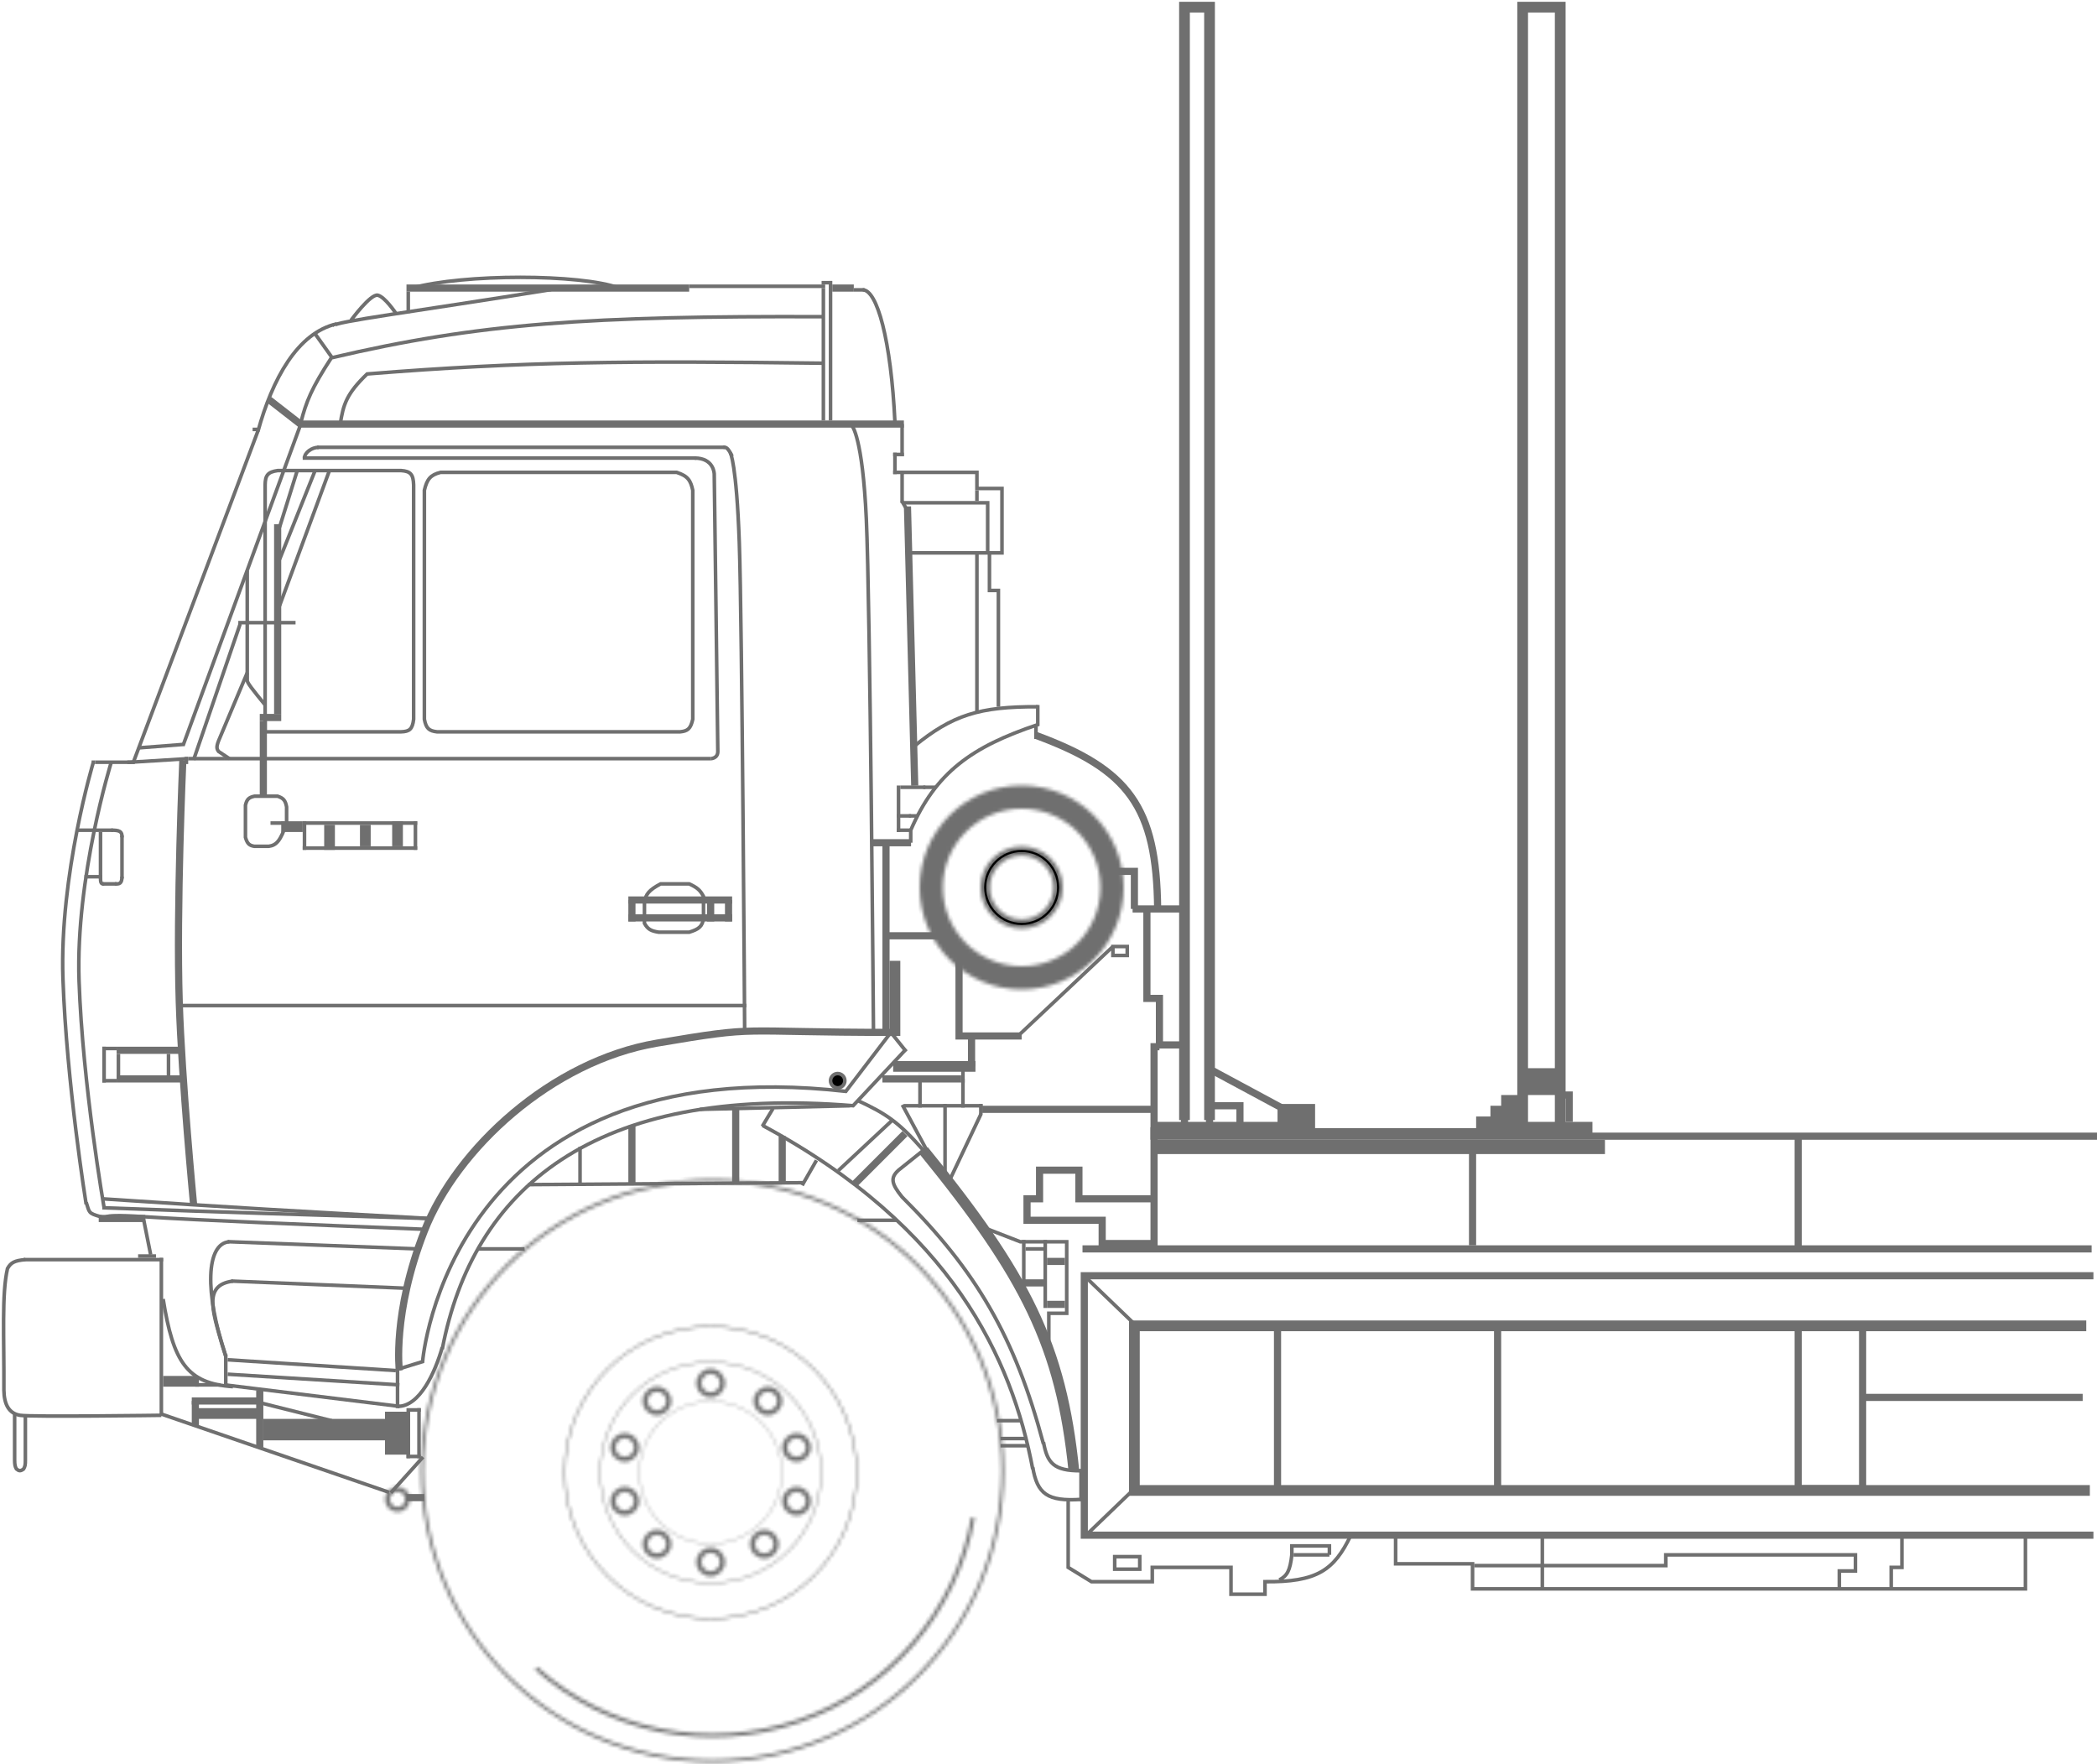 <?xml version="1.0" encoding="UTF-8"?> <svg xmlns="http://www.w3.org/2000/svg" width="586" height="493" viewBox="0 0 586 493" fill="none"><path d="M230.09 101.5C175.581 100.815 146.395 100.972 102.59 104.5C96.921 109.943 95.9 113.014 95.09 118.5" stroke="#6F6F6F"></path><path d="M230.09 88.5C165.002 88.25 133.781 90.304 92.59 100C87.011 108.577 85.58 112.224 84.09 118" stroke="#6F6F6F"></path><path d="M80.09 225.5V230C78.414 234.873 77.309 236.207 75.09 236.5H71.09C69.718 236.273 69.114 235.832 68.59 234V225C68.965 223.492 69.404 222.849 71.09 222.5H77.59C79.108 223.022 79.75 223.565 80.09 225.5Z" stroke="#6F6F6F"></path><path d="M63.09 379C57.09 361 57.59 347.5 64.09 347" stroke="#6F6F6F"></path><path d="M63.09 379C59.441 366.829 56.413 359.125 65.09 358" stroke="#6F6F6F"></path><path d="M65.09 387.5C52.216 386.632 48.384 380.544 45.59 363" stroke="#6F6F6F"></path><path d="M258.09 321.5C286.59 356.5 296.552 376.035 300.09 411" stroke="#6F6F6F" stroke-width="3"></path><path d="M239.59 307.5C247.516 311.15 251.09 313.5 258.09 321.5" stroke="#6F6F6F"></path><path d="M302.09 411C294.308 411.046 292.658 408.736 291.59 403" stroke="#6F6F6F"></path><path d="M291.59 403.5C283.59 373.5 272.781 355.112 252.09 334.5C249.082 330.791 248.756 329.117 251.09 327L258.59 321" stroke="#6F6F6F"></path><path d="M288.59 410.5C282.769 379.756 266.09 343 213.09 314.5" stroke="#6F6F6F"></path><path d="M238.59 309C165.59 303 132.09 332.5 123.59 377" stroke="#6F6F6F"></path><path d="M111.09 393C117.275 393.128 121.59 383.5 123.59 376.5" stroke="#6F6F6F"></path><path d="M111.59 382.5L118.09 380.5C118.09 380.5 125.159 292.404 236.59 305" stroke="#6F6F6F"></path><path d="M7.09 352C4.012 352.253 3.007 352.858 2.09 354.5C0.447 361.661 1.172 373.714 1.09 388.5C1.15 392.589 2.59 395 5.59 395.5C8.59 396 45.09 395.5 45.09 395.5" stroke="#6F6F6F"></path><path d="M118.09 343.5C87.404 342.273 55.09 341 40.09 340C25.09 339 31.59 341 28.09 340C24.59 339 25.04 338.858 24.09 336" stroke="#6F6F6F"></path><path d="M184.59 247H192.59C194.844 248.007 195.689 248.79 196.59 250.5V256.5C196.331 258.928 195.252 259.668 192.59 260.5H184.09C181.967 260.166 181.016 259.704 180.09 258V252C180.499 249.845 181.35 248.73 184.59 247Z" stroke="#6F6F6F"></path><path d="M69.09 188L61.09 207C60.418 208.736 60.55 209.281 61.09 210C62.801 211.126 63.337 211.486 64.09 212" stroke="#6F6F6F"></path><path d="M123.09 132H189.09C192.306 133.039 192.991 134.322 193.59 137V201C192.992 203.687 192.135 204.297 190.09 204.5H122.09C119.906 204.243 119.07 203.571 118.59 201V137C119.332 133.881 120.274 132.737 123.09 132Z" stroke="#6F6F6F"></path><path d="M204.59 127.5C203.548 125.39 203 124.831 202.09 125" stroke="#6F6F6F"></path><path d="M208.09 287.5C208.09 287.5 207.37 173.5 206.59 151.5C205.811 129.5 204.09 126.5 204.09 126.5" stroke="#6F6F6F"></path><path d="M173.09 80.5C162.09 76.5 129.59 76.5 115.09 80.5" stroke="#6F6F6F"></path><path d="M72.09 120C71.29 120 70.757 120 70.59 120" stroke="#6F6F6F"></path><path d="M94.09 90.5C83.09 93 76.09 106 72.09 120.5" stroke="#6F6F6F"></path><line y1="-0.5" x2="2" y2="-0.5" transform="matrix(-1 0 0 1 37.59 213.5)" stroke="#6F6F6F"></line><line y1="-0.5" x2="1" y2="-0.5" transform="matrix(-1 0 0 1 26.59 213.5)" stroke="#6F6F6F"></line><path d="M51.091 212.512C51.091 212.512 49.256 253.655 50.09 280C50.791 302.113 54.091 336.512 54.091 336.512" stroke="#6F6F6F" stroke-width="2"></path><line y1="-0.5" x2="16.031" y2="-0.5" transform="matrix(-0.998 0.062 0.062 0.998 52.59 212.5)" stroke="#6F6F6F"></line><line y1="-0.5" x2="2" y2="-0.5" transform="matrix(0 1 1 0 52.59 211.5)" stroke="#6F6F6F"></line><path d="M31.09 213C31.09 213 21.09 245.125 22.09 274.125C23.09 303.125 29.09 337.5 29.09 337.5" stroke="#6F6F6F"></path><path d="M26.09 213C26.09 213 16.59 244.5 17.59 273.5C18.59 302.5 24.074 336.491 24.074 336.491" stroke="#6F6F6F"></path><line y1="-0.5" x2="12" y2="-0.5" transform="matrix(0 1 1 0 34.59 233.5)" stroke="#6F6F6F"></line><line y1="-0.5" x2="13" y2="-0.5" transform="matrix(0 1 1 0 28.59 232.5)" stroke="#6F6F6F"></line><line y1="-0.5" x2="10" y2="-0.5" transform="matrix(-1 0 0 1 31.59 232.5)" stroke="#6F6F6F"></line><line y1="-0.5" x2="99.368" y2="-0.5" transform="matrix(-0.352 0.936 0.936 0.352 72.59 120.5)" stroke="#6F6F6F"></line><path d="M34.09 234C34.189 232.313 33.354 231.972 31.09 232" stroke="#6F6F6F"></path><line y1="-0.5" x2="10" y2="-0.5" transform="matrix(-1 0 0 1 36.59 213.5)" stroke="#6F6F6F"></line><line y1="-0.5" x2="4" y2="-0.5" transform="matrix(-1 0 0 1 32.59 247.5)" stroke="#6F6F6F"></line><path d="M28.09 245C28.047 246.646 28.245 247.126 29.09 247" stroke="#6F6F6F"></path><path d="M34.09 245C34.052 246.833 33.487 247.091 32.09 247" stroke="#6F6F6F"></path><line y1="-0.5" x2="5" y2="-0.5" transform="matrix(-1 0 0 1 28.59 245.5)" stroke="#6F6F6F"></line><line y1="-1" x2="18" y2="-1" transform="matrix(-1 0 0 1 50.59 294.5)" stroke="#6F6F6F" stroke-width="2"></line><line y1="-1" x2="18" y2="-1" transform="matrix(-1 0 0 1 50.59 302.5)" stroke="#6F6F6F" stroke-width="2"></line><line y1="-0.5" x2="4" y2="-0.5" transform="matrix(-1 0 0 1 32.59 293.5)" stroke="#6F6F6F"></line><line y1="-0.5" x2="4" y2="-0.5" transform="matrix(-1 0 0 1 32.59 302.5)" stroke="#6F6F6F"></line><line y1="-0.5" x2="10" y2="-0.5" transform="matrix(0 1 1 0 29.59 292.5)" stroke="#6F6F6F"></line><line y1="-0.5" x2="7" y2="-0.5" transform="matrix(0 1 1 0 33.59 294.5)" stroke="#6F6F6F"></line><line y1="-0.5" x2="7" y2="-0.5" transform="matrix(0 1 1 0 47.59 294.5)" stroke="#6F6F6F"></line><line y1="-1" x2="169" y2="-1" transform="matrix(-1 0 0 1 252.59 119.5)" stroke="#6F6F6F" stroke-width="2"></line><line y1="-1" x2="11.402" y2="-1" transform="matrix(-0.789 -0.614 -0.614 0.789 83.59 119.5)" stroke="#6F6F6F" stroke-width="2"></line><line y1="-0.5" x2="158" y2="-0.5" transform="matrix(-1 0 0 1 208.59 281.5)" stroke="#6F6F6F"></line><path d="M154.017 80.922C117.027 86.903 92.279 90.052 93.518 91.005" stroke="#6F6F6F"></path><path d="M110.59 87.5C110.59 87.5 107.59 83 105.59 82.5C103.59 82 98.09 89.5 98.09 89.5" stroke="#6F6F6F"></path><line y1="-1" x2="79" y2="-1" transform="matrix(-1 0 0 1 192.59 81.5)" stroke="#6F6F6F" stroke-width="2"></line><line y1="-0.5" x2="6" y2="-0.5" transform="matrix(0 1 1 0 114.59 81.5)" stroke="#6F6F6F"></line><line y1="-0.5" x2="38" y2="-0.5" transform="matrix(-1 0 0 1 230.59 80.5)" stroke="#6F6F6F"></line><line y1="-0.5" x2="37" y2="-0.5" transform="matrix(0 1 1 0 230.59 80.5)" stroke="#6F6F6F"></line><line y1="-0.5" x2="39" y2="-0.5" transform="matrix(0 1 1 0 232.59 78.5)" stroke="#6F6F6F"></line><line y1="-0.5" x2="2" y2="-0.5" transform="matrix(-1 0 0 1 231.59 79.5)" stroke="#6F6F6F"></line><line y1="-1" x2="6" y2="-1" transform="matrix(-1 0 0 1 238.59 81.5)" stroke="#6F6F6F" stroke-width="2"></line><line y1="-0.5" x2="3" y2="-0.5" transform="matrix(-1 0 0 1 241.59 81.5)" stroke="#6F6F6F"></line><path d="M241.09 81C245.09 81 248.968 94.843 250.09 118" stroke="#6F6F6F"></path><line y1="-0.5" x2="9" y2="-0.5" transform="matrix(0 1 1 0 252.59 118.5)" stroke="#6F6F6F"></line><line y1="-0.5" x2="9" y2="-0.5" transform="matrix(0 -1 -1 0 251.59 140.5)" stroke="#6F6F6F"></line><line y1="-0.5" x2="3" y2="-0.5" transform="matrix(-1 0 0 1 252.59 127.5)" stroke="#6F6F6F"></line><line y1="-0.5" x2="3" y2="-0.5" transform="matrix(-1 0 0 1 252.59 132.5)" stroke="#6F6F6F"></line><line y1="-0.5" x2="6" y2="-0.5" transform="matrix(0 1 1 0 250.59 126.5)" stroke="#6F6F6F"></line><path d="M238.09 119C238.09 119 241.029 122 242.09 145C243.152 168 244.09 288 244.09 288" stroke="#6F6F6F"></path><line y1="-0.5" x2="114" y2="-0.5" transform="matrix(-1 0 0 1 202.59 125.5)" stroke="#6F6F6F"></line><line y1="-0.5" x2="95.859" y2="-0.5" transform="matrix(-0.344 0.939 0.939 0.344 84.59 118.5)" stroke="#6F6F6F"></line><line y1="-0.5" x2="13.038" y2="-0.5" transform="matrix(-0.997 0.077 0.077 0.997 51.59 208.5)" stroke="#6F6F6F"></line><line y1="-0.5" x2="136" y2="-0.5" transform="matrix(-1 0 0 1 198.59 212.5)" stroke="#6F6F6F"></line><line y1="-0.5" x2="110" y2="-0.5" transform="matrix(-1 0 0 1 194.59 128.5)" stroke="#6F6F6F"></line><path d="M194.09 128C199.59 128 199.59 132.5 199.59 132.5C199.59 132.5 200.59 208 200.59 210C200.59 212 198.59 212 198.59 212" stroke="#6F6F6F"></path><path d="M115.59 201V135.5C115.49 132.622 114.784 131.683 112.09 131.5H77.59C74.837 131.899 74.123 132.819 74.09 135.5V204.5H112.09C114.431 204.437 115.261 203.756 115.59 201Z" stroke="#6F6F6F"></path><path d="M89.09 125C87.09 125 85.09 126.5 85.09 128" stroke="#6F6F6F"></path><line y1="-1" x2="53" y2="-1" transform="matrix(0 1 1 0 78.59 146.5)" stroke="#6F6F6F" stroke-width="2"></line><line y1="-0.5" x2="16.763" y2="-0.5" transform="matrix(-0.298 0.954 0.954 0.298 83.59 131.5)" stroke="#6F6F6F"></line><line y1="-0.5" x2="26.926" y2="-0.5" transform="matrix(-0.371 0.928 0.928 0.371 88.59 131.5)" stroke="#6F6F6F"></line><line y1="-0.5" x2="40.497" y2="-0.5" transform="matrix(-0.346 0.938 0.938 0.346 92.59 131.5)" stroke="#6F6F6F"></line><line y1="-1" x2="6" y2="-1" transform="matrix(-1 0 0 1 78.59 201.5)" stroke="#6F6F6F" stroke-width="2"></line><line y1="-1" x2="21" y2="-1" transform="matrix(0 1 1 0 74.59 201.5)" stroke="#6F6F6F" stroke-width="2"></line><line y1="-0.5" x2="31" y2="-0.5" transform="matrix(0 1 1 0 69.59 159.5)" stroke="#6F6F6F"></line><path d="M69.09 190C68.826 190.561 70.778 192.934 74.09 197" stroke="#6F6F6F"></path><line y1="-0.5" x2="10" y2="-0.5" transform="matrix(-1 0 0 1 62.59 212.5)" stroke="#6F6F6F"></line><line y1="-0.5" x2="16" y2="-0.5" transform="matrix(-1 0 0 1 82.59 174.5)" stroke="#6F6F6F"></line><line y1="-0.5" x2="40.162" y2="-0.5" transform="matrix(-0.324 0.946 0.946 0.324 67.59 174.5)" stroke="#6F6F6F"></line><line y1="-1" x2="29" y2="-1" transform="matrix(-1 0 0 1 204.59 252.5)" stroke="#6F6F6F" stroke-width="2"></line><line y1="-1" x2="29" y2="-1" transform="matrix(-1 0 0 1 204.59 257.5)" stroke="#6F6F6F" stroke-width="2"></line><line y1="-1" x2="6" y2="-1" transform="matrix(0 1 1 0 204.59 251.5)" stroke="#6F6F6F" stroke-width="2"></line><line y1="-1" x2="6" y2="-1" transform="matrix(0 1 1 0 199.59 251.5)" stroke="#6F6F6F" stroke-width="2"></line><line y1="-1" x2="6" y2="-1" transform="matrix(0 1 1 0 177.59 251.5)" stroke="#6F6F6F" stroke-width="2"></line><path d="M120.09 340.5C84.594 338.544 64.681 337.438 28.59 335" stroke="#6F6F6F"></path><path d="M119.59 340.5C84.288 339.433 64.484 338.83 28.59 337.5" stroke="#6F6F6F"></path><line y1="-1" x2="13" y2="-1" transform="matrix(-1 0 0 1 40.59 341.5)" stroke="#6F6F6F" stroke-width="2"></line><line y1="-0.5" x2="10.198" y2="-0.5" transform="matrix(0.196 0.981 0.981 -0.196 40.59 340.5)" stroke="#6F6F6F"></line><line y1="-0.5" x2="5" y2="-0.5" transform="matrix(-1 0 0 1 43.59 351.5)" stroke="#6F6F6F"></line><line y1="-0.5" x2="39" y2="-0.5" transform="matrix(-1 0 0 1 45.59 352.5)" stroke="#6F6F6F"></line><line y1="-0.5" x2="44" y2="-0.5" transform="matrix(0 1 1 0 45.59 351.5)" stroke="#6F6F6F"></line><path d="M7.09 395.5V408C7.112 409.369 6.973 409.862 6.59 410.5C5.71 411.176 5.289 411.064 4.59 410.5C4.2 409.84 4.102 409.273 4.09 408V395" stroke="#6F6F6F"></path><path d="M249.59 288.5C204.59 288.5 213.09 286.5 183.59 291.5C154.09 296.5 127.59 321 118.59 344C109.59 367 111.59 383 111.59 383" stroke="#6F6F6F" stroke-width="2"></path><line y1="-0.5" x2="21.401" y2="-0.5" transform="matrix(-0.607 0.794 0.794 0.607 249.59 288.5)" stroke="#6F6F6F"></line><line y1="-0.5" x2="6.403" y2="-0.5" transform="matrix(0.625 0.781 0.781 -0.625 249.59 288.5)" stroke="#6F6F6F"></line><line y1="-0.5" x2="21.932" y2="-0.5" transform="matrix(-0.684 0.73 0.73 0.684 253.59 293.5)" stroke="#6F6F6F"></line><line y1="-0.5" x2="11" y2="-0.5" transform="matrix(0 1 1 0 111.59 382.5)" stroke="#6F6F6F"></line><line y1="-0.5" x2="42.012" y2="-0.5" transform="matrix(-1 0.024 0.024 1 237.59 309.5)" stroke="#6F6F6F"></line><mask id="path-107-inside-1_192_65" fill="white"><path d="M117.59 411C117.59 456.011 154.079 492.5 199.09 492.5C244.102 492.5 280.59 456.011 280.59 411C280.59 365.989 244.102 329.5 199.09 329.5C154.079 329.5 117.59 365.989 117.59 411ZM279.803 411C279.803 455.576 243.667 491.713 199.09 491.713C154.514 491.713 118.378 455.576 118.378 411C118.378 366.424 154.514 330.287 199.09 330.287C243.667 330.287 279.803 366.424 279.803 411Z"></path></mask><path d="M117.59 411C117.59 456.011 154.079 492.5 199.09 492.5C244.102 492.5 280.59 456.011 280.59 411C280.59 365.989 244.102 329.5 199.09 329.5C154.079 329.5 117.59 365.989 117.59 411ZM279.803 411C279.803 455.576 243.667 491.713 199.09 491.713C154.514 491.713 118.378 455.576 118.378 411C118.378 366.424 154.514 330.287 199.09 330.287C243.667 330.287 279.803 366.424 279.803 411Z" fill="black" stroke="#6F6F6F" stroke-width="2" mask="url(#path-107-inside-1_192_65)"></path><mask id="path-108-inside-2_192_65" fill="white"><path d="M157.59 411.5C157.59 434.144 175.947 452.5 198.59 452.5C221.234 452.5 239.59 434.144 239.59 411.5C239.59 388.856 221.234 370.5 198.59 370.5C175.947 370.5 157.59 388.856 157.59 411.5ZM239.226 411.5C239.226 433.943 221.033 452.136 198.59 452.136C176.148 452.136 157.955 433.943 157.955 411.5C157.955 389.057 176.148 370.864 198.59 370.864C221.033 370.864 239.226 389.057 239.226 411.5Z"></path></mask><path d="M157.59 411.5C157.59 434.144 175.947 452.5 198.59 452.5C221.234 452.5 239.59 434.144 239.59 411.5C239.59 388.856 221.234 370.5 198.59 370.5C175.947 370.5 157.59 388.856 157.59 411.5ZM239.226 411.5C239.226 433.943 221.033 452.136 198.59 452.136C176.148 452.136 157.955 433.943 157.955 411.5C157.955 389.057 176.148 370.864 198.59 370.864C221.033 370.864 239.226 389.057 239.226 411.5Z" fill="black" stroke="#6F6F6F" stroke-width="2" mask="url(#path-108-inside-2_192_65)"></path><mask id="path-109-inside-3_192_65" fill="white"><path d="M167.59 411.5C167.59 428.621 181.47 442.5 198.59 442.5C215.711 442.5 229.59 428.621 229.59 411.5C229.59 394.379 215.711 380.5 198.59 380.5C181.47 380.5 167.59 394.379 167.59 411.5ZM229.315 411.5C229.315 428.469 215.559 442.225 198.59 442.225C181.622 442.225 167.866 428.469 167.866 411.5C167.866 394.531 181.622 380.775 198.59 380.775C215.559 380.775 229.315 394.531 229.315 411.5Z"></path></mask><path d="M167.59 411.5C167.59 428.621 181.47 442.5 198.59 442.5C215.711 442.5 229.59 428.621 229.59 411.5C229.59 394.379 215.711 380.5 198.59 380.5C181.47 380.5 167.59 394.379 167.59 411.5ZM229.315 411.5C229.315 428.469 215.559 442.225 198.59 442.225C181.622 442.225 167.866 428.469 167.866 411.5C167.866 394.531 181.622 380.775 198.59 380.775C215.559 380.775 229.315 394.531 229.315 411.5Z" fill="black" stroke="#6F6F6F" stroke-width="2" mask="url(#path-109-inside-3_192_65)"></path><mask id="path-110-inside-4_192_65" fill="white"><path d="M178.59 411.5C178.59 422.546 187.545 431.5 198.59 431.5C209.636 431.5 218.59 422.546 218.59 411.5C218.59 400.454 209.636 391.5 198.59 391.5C187.545 391.5 178.59 400.454 178.59 411.5ZM218.413 411.5C218.413 422.448 209.538 431.322 198.59 431.322C187.643 431.322 178.768 422.448 178.768 411.5C178.768 400.552 187.643 391.678 198.59 391.678C209.538 391.678 218.413 400.552 218.413 411.5Z"></path></mask><path d="M178.59 411.5C178.59 422.546 187.545 431.5 198.59 431.5C209.636 431.5 218.59 422.546 218.59 411.5C218.59 400.454 209.636 391.5 198.59 391.5C187.545 391.5 178.59 400.454 178.59 411.5ZM218.413 411.5C218.413 422.448 209.538 431.322 198.59 431.322C187.643 431.322 178.768 422.448 178.768 411.5C178.768 400.552 187.643 391.678 198.59 391.678C209.538 391.678 218.413 400.552 218.413 411.5Z" fill="black" stroke="#6F6F6F" stroke-width="2" mask="url(#path-110-inside-4_192_65)"></path><mask id="path-111-inside-5_192_65" fill="white"><path d="M272.417 424.168C270.075 437.21 264.297 449.391 255.679 459.456C247.061 469.52 235.915 477.104 223.389 481.426C210.863 485.748 197.411 486.651 184.42 484.041C171.43 481.432 159.37 475.406 149.484 466.583L150.162 465.823C159.912 474.526 171.808 480.47 184.621 483.043C197.434 485.617 210.702 484.726 223.057 480.464C235.411 476.201 246.406 468.721 254.906 458.793C263.406 448.866 269.105 436.851 271.415 423.988L272.417 424.168Z"></path></mask><path d="M272.417 424.168C270.075 437.21 264.297 449.391 255.679 459.456C247.061 469.52 235.915 477.104 223.389 481.426C210.863 485.748 197.411 486.651 184.42 484.041C171.43 481.432 159.37 475.406 149.484 466.583L150.162 465.823C159.912 474.526 171.808 480.47 184.621 483.043C197.434 485.617 210.702 484.726 223.057 480.464C235.411 476.201 246.406 468.721 254.906 458.793C263.406 448.866 269.105 436.851 271.415 423.988L272.417 424.168Z" fill="black" stroke="#6F6F6F" stroke-width="2" mask="url(#path-111-inside-5_192_65)"></path><mask id="path-112-inside-6_192_65" fill="white"><path d="M218.59 404.5C218.59 406.709 220.381 408.5 222.59 408.5C224.799 408.5 226.59 406.709 226.59 404.5C226.59 402.291 224.799 400.5 222.59 400.5C220.381 400.5 218.59 402.291 218.59 404.5ZM225.188 404.5C225.188 405.934 224.025 407.097 222.59 407.097C221.156 407.097 219.993 405.934 219.993 404.5C219.993 403.066 221.156 401.903 222.59 401.903C224.025 401.903 225.188 403.066 225.188 404.5Z"></path></mask><path d="M218.59 404.5C218.59 406.709 220.381 408.5 222.59 408.5C224.799 408.5 226.59 406.709 226.59 404.5C226.59 402.291 224.799 400.5 222.59 400.5C220.381 400.5 218.59 402.291 218.59 404.5ZM225.188 404.5C225.188 405.934 224.025 407.097 222.59 407.097C221.156 407.097 219.993 405.934 219.993 404.5C219.993 403.066 221.156 401.903 222.59 401.903C224.025 401.903 225.188 403.066 225.188 404.5Z" fill="black" stroke="#6F6F6F" stroke-width="2" mask="url(#path-112-inside-6_192_65)"></path><mask id="path-113-inside-7_192_65" fill="white"><path d="M179.59 391.5C179.59 393.709 181.381 395.5 183.59 395.5C185.799 395.5 187.59 393.709 187.59 391.5C187.59 389.291 185.799 387.5 183.59 387.5C181.381 387.5 179.59 389.291 179.59 391.5ZM186.188 391.5C186.188 392.934 185.025 394.097 183.59 394.097C182.156 394.097 180.993 392.934 180.993 391.5C180.993 390.066 182.156 388.903 183.59 388.903C185.025 388.903 186.188 390.066 186.188 391.5Z"></path></mask><path d="M179.59 391.5C179.59 393.709 181.381 395.5 183.59 395.5C185.799 395.5 187.59 393.709 187.59 391.5C187.59 389.291 185.799 387.5 183.59 387.5C181.381 387.5 179.59 389.291 179.59 391.5ZM186.188 391.5C186.188 392.934 185.025 394.097 183.59 394.097C182.156 394.097 180.993 392.934 180.993 391.5C180.993 390.066 182.156 388.903 183.59 388.903C185.025 388.903 186.188 390.066 186.188 391.5Z" fill="black" stroke="#6F6F6F" stroke-width="2" mask="url(#path-113-inside-7_192_65)"></path><mask id="path-114-inside-8_192_65" fill="white"><path d="M170.59 404.5C170.59 406.709 172.381 408.5 174.59 408.5C176.799 408.5 178.59 406.709 178.59 404.5C178.59 402.291 176.799 400.5 174.59 400.5C172.381 400.5 170.59 402.291 170.59 404.5ZM177.188 404.5C177.188 405.934 176.025 407.097 174.59 407.097C173.156 407.097 171.993 405.934 171.993 404.5C171.993 403.066 173.156 401.903 174.59 401.903C176.025 401.903 177.188 403.066 177.188 404.5Z"></path></mask><path d="M170.59 404.5C170.59 406.709 172.381 408.5 174.59 408.5C176.799 408.5 178.59 406.709 178.59 404.5C178.59 402.291 176.799 400.5 174.59 400.5C172.381 400.5 170.59 402.291 170.59 404.5ZM177.188 404.5C177.188 405.934 176.025 407.097 174.59 407.097C173.156 407.097 171.993 405.934 171.993 404.5C171.993 403.066 173.156 401.903 174.59 401.903C176.025 401.903 177.188 403.066 177.188 404.5Z" fill="black" stroke="#6F6F6F" stroke-width="2" mask="url(#path-114-inside-8_192_65)"></path><mask id="path-115-inside-9_192_65" fill="white"><path d="M170.59 419.5C170.59 421.709 172.381 423.5 174.59 423.5C176.799 423.5 178.59 421.709 178.59 419.5C178.59 417.291 176.799 415.5 174.59 415.5C172.381 415.5 170.59 417.291 170.59 419.5ZM177.188 419.5C177.188 420.934 176.025 422.097 174.59 422.097C173.156 422.097 171.993 420.934 171.993 419.5C171.993 418.066 173.156 416.903 174.59 416.903C176.025 416.903 177.188 418.066 177.188 419.5Z"></path></mask><path d="M170.59 419.5C170.59 421.709 172.381 423.5 174.59 423.5C176.799 423.5 178.59 421.709 178.59 419.5C178.59 417.291 176.799 415.5 174.59 415.5C172.381 415.5 170.59 417.291 170.59 419.5ZM177.188 419.5C177.188 420.934 176.025 422.097 174.59 422.097C173.156 422.097 171.993 420.934 171.993 419.5C171.993 418.066 173.156 416.903 174.59 416.903C176.025 416.903 177.188 418.066 177.188 419.5Z" fill="black" stroke="#6F6F6F" stroke-width="2" mask="url(#path-115-inside-9_192_65)"></path><mask id="path-116-inside-10_192_65" fill="white"><path d="M179.59 431.5C179.59 433.709 181.381 435.5 183.59 435.5C185.799 435.5 187.59 433.709 187.59 431.5C187.59 429.291 185.799 427.5 183.59 427.5C181.381 427.5 179.59 429.291 179.59 431.5ZM186.188 431.5C186.188 432.934 185.025 434.097 183.59 434.097C182.156 434.097 180.993 432.934 180.993 431.5C180.993 430.066 182.156 428.903 183.59 428.903C185.025 428.903 186.188 430.066 186.188 431.5Z"></path></mask><path d="M179.59 431.5C179.59 433.709 181.381 435.5 183.59 435.5C185.799 435.5 187.59 433.709 187.59 431.5C187.59 429.291 185.799 427.5 183.59 427.5C181.381 427.5 179.59 429.291 179.59 431.5ZM186.188 431.5C186.188 432.934 185.025 434.097 183.59 434.097C182.156 434.097 180.993 432.934 180.993 431.5C180.993 430.066 182.156 428.903 183.59 428.903C185.025 428.903 186.188 430.066 186.188 431.5Z" fill="black" stroke="#6F6F6F" stroke-width="2" mask="url(#path-116-inside-10_192_65)"></path><mask id="path-117-inside-11_192_65" fill="white"><path d="M194.59 436.5C194.59 438.709 196.381 440.5 198.59 440.5C200.799 440.5 202.59 438.709 202.59 436.5C202.59 434.291 200.799 432.5 198.59 432.5C196.381 432.5 194.59 434.291 194.59 436.5ZM201.188 436.5C201.188 437.934 200.025 439.097 198.59 439.097C197.156 439.097 195.993 437.934 195.993 436.5C195.993 435.066 197.156 433.903 198.59 433.903C200.025 433.903 201.188 435.066 201.188 436.5Z"></path></mask><path d="M194.59 436.5C194.59 438.709 196.381 440.5 198.59 440.5C200.799 440.5 202.59 438.709 202.59 436.5C202.59 434.291 200.799 432.5 198.59 432.5C196.381 432.5 194.59 434.291 194.59 436.5ZM201.188 436.5C201.188 437.934 200.025 439.097 198.59 439.097C197.156 439.097 195.993 437.934 195.993 436.5C195.993 435.066 197.156 433.903 198.59 433.903C200.025 433.903 201.188 435.066 201.188 436.5Z" fill="black" stroke="#6F6F6F" stroke-width="2" mask="url(#path-117-inside-11_192_65)"></path><mask id="path-118-inside-12_192_65" fill="white"><path d="M209.59 431.5C209.59 433.709 211.381 435.5 213.59 435.5C215.799 435.5 217.59 433.709 217.59 431.5C217.59 429.291 215.799 427.5 213.59 427.5C211.381 427.5 209.59 429.291 209.59 431.5ZM216.188 431.5C216.188 432.934 215.025 434.097 213.59 434.097C212.156 434.097 210.993 432.934 210.993 431.5C210.993 430.066 212.156 428.903 213.59 428.903C215.025 428.903 216.188 430.066 216.188 431.5Z"></path></mask><path d="M209.59 431.5C209.59 433.709 211.381 435.5 213.59 435.5C215.799 435.5 217.59 433.709 217.59 431.5C217.59 429.291 215.799 427.5 213.59 427.5C211.381 427.5 209.59 429.291 209.59 431.5ZM216.188 431.5C216.188 432.934 215.025 434.097 213.59 434.097C212.156 434.097 210.993 432.934 210.993 431.5C210.993 430.066 212.156 428.903 213.59 428.903C215.025 428.903 216.188 430.066 216.188 431.5Z" fill="black" stroke="#6F6F6F" stroke-width="2" mask="url(#path-118-inside-12_192_65)"></path><mask id="path-119-inside-13_192_65" fill="white"><path d="M218.59 419.5C218.59 421.709 220.381 423.5 222.59 423.5C224.799 423.5 226.59 421.709 226.59 419.5C226.59 417.291 224.799 415.5 222.59 415.5C220.381 415.5 218.59 417.291 218.59 419.5ZM225.188 419.5C225.188 420.934 224.025 422.097 222.59 422.097C221.156 422.097 219.993 420.934 219.993 419.5C219.993 418.066 221.156 416.903 222.59 416.903C224.025 416.903 225.188 418.066 225.188 419.5Z"></path></mask><path d="M218.59 419.5C218.59 421.709 220.381 423.5 222.59 423.5C224.799 423.5 226.59 421.709 226.59 419.5C226.59 417.291 224.799 415.5 222.59 415.5C220.381 415.5 218.59 417.291 218.59 419.5ZM225.188 419.5C225.188 420.934 224.025 422.097 222.59 422.097C221.156 422.097 219.993 420.934 219.993 419.5C219.993 418.066 221.156 416.903 222.59 416.903C224.025 416.903 225.188 418.066 225.188 419.5Z" fill="black" stroke="#6F6F6F" stroke-width="2" mask="url(#path-119-inside-13_192_65)"></path><mask id="path-120-inside-14_192_65" fill="white"><path d="M194.59 386.5C194.59 388.709 196.381 390.5 198.59 390.5C200.799 390.5 202.59 388.709 202.59 386.5C202.59 384.291 200.799 382.5 198.59 382.5C196.381 382.5 194.59 384.291 194.59 386.5ZM201.188 386.5C201.188 387.934 200.025 389.097 198.59 389.097C197.156 389.097 195.993 387.934 195.993 386.5C195.993 385.066 197.156 383.903 198.59 383.903C200.025 383.903 201.188 385.066 201.188 386.5Z"></path></mask><path d="M194.59 386.5C194.59 388.709 196.381 390.5 198.59 390.5C200.799 390.5 202.59 388.709 202.59 386.5C202.59 384.291 200.799 382.5 198.59 382.5C196.381 382.5 194.59 384.291 194.59 386.5ZM201.188 386.5C201.188 387.934 200.025 389.097 198.59 389.097C197.156 389.097 195.993 387.934 195.993 386.5C195.993 385.066 197.156 383.903 198.59 383.903C200.025 383.903 201.188 385.066 201.188 386.5Z" fill="black" stroke="#6F6F6F" stroke-width="2" mask="url(#path-120-inside-14_192_65)"></path><mask id="path-121-inside-15_192_65" fill="white"><path d="M210.59 391.5C210.59 393.709 212.381 395.5 214.59 395.5C216.799 395.5 218.59 393.709 218.59 391.5C218.59 389.291 216.799 387.5 214.59 387.5C212.381 387.5 210.59 389.291 210.59 391.5ZM217.188 391.5C217.188 392.934 216.025 394.097 214.59 394.097C213.156 394.097 211.993 392.934 211.993 391.5C211.993 390.066 213.156 388.903 214.59 388.903C216.025 388.903 217.188 390.066 217.188 391.5Z"></path></mask><path d="M210.59 391.5C210.59 393.709 212.381 395.5 214.59 395.5C216.799 395.5 218.59 393.709 218.59 391.5C218.59 389.291 216.799 387.5 214.59 387.5C212.381 387.5 210.59 389.291 210.59 391.5ZM217.188 391.5C217.188 392.934 216.025 394.097 214.59 394.097C213.156 394.097 211.993 392.934 211.993 391.5C211.993 390.066 213.156 388.903 214.59 388.903C216.025 388.903 217.188 390.066 217.188 391.5Z" fill="black" stroke="#6F6F6F" stroke-width="2" mask="url(#path-121-inside-15_192_65)"></path><line y1="-0.5" x2="8.062" y2="-0.5" transform="matrix(-0.496 0.868 0.868 0.496 228.59 324.5)" stroke="#6F6F6F"></line><line y1="-0.5" x2="77.005" y2="-0.5" transform="matrix(-1 0.007 0.007 1 224.594 331)" stroke="#6F6F6F"></line><line y1="-0.5" x2="10" y2="-0.5" transform="matrix(0 -1 -1 0 161.59 330.5)" stroke="#6F6F6F"></line><line y1="-1" x2="16" y2="-1" transform="matrix(0 -1 -1 0 175.59 330.5)" stroke="#6F6F6F" stroke-width="2"></line><line y1="-1" x2="21" y2="-1" transform="matrix(0 -1 -1 0 204.59 330.5)" stroke="#6F6F6F" stroke-width="2"></line><line y1="-0.5" x2="13" y2="-0.5" transform="matrix(-1 0 0 1 146.59 349.5)" stroke="#6F6F6F"></line><line y1="-0.5" x2="5.831" y2="-0.5" transform="matrix(0.514 -0.857 -0.857 -0.514 212.59 314.5)" stroke="#6F6F6F"></line><line y1="-1" x2="13" y2="-1" transform="matrix(0 1 1 0 219.59 317.5)" stroke="#6F6F6F" stroke-width="2"></line><line y1="-0.5" x2="9" y2="-0.5" transform="matrix(0 1 1 0 302.59 410.5)" stroke="#6F6F6F"></line><path d="M288.59 410C289.863 417.503 292.688 419.603 302.09 419" stroke="#6F6F6F"></path><line y1="-0.5" x2="11" y2="-0.5" transform="matrix(-1 0 0 1 250.59 341.5)" stroke="#6F6F6F"></line><line y1="-0.5" x2="20.518" y2="-0.5" transform="matrix(-0.731 0.682 0.682 0.731 249.59 313.5)" stroke="#6F6F6F"></line><line y1="-1" x2="19.799" y2="-1" transform="matrix(-0.707 0.707 0.707 0.707 253.59 317.5)" stroke="#6F6F6F" stroke-width="2"></line><line y1="-0.5" x2="13.454" y2="-0.5" transform="matrix(-0.669 0.743 0.743 0.669 118.59 407.5)" stroke="#6F6F6F"></line><mask id="path-136-inside-16_192_65" fill="white"><path d="M107.59 419C107.59 420.933 109.157 422.5 111.09 422.5C113.023 422.5 114.59 420.933 114.59 419C114.59 417.067 113.023 415.5 111.09 415.5C109.157 415.5 107.59 417.067 107.59 419ZM113.236 419C113.236 420.185 112.275 421.145 111.09 421.145C109.906 421.145 108.945 420.185 108.945 419C108.945 417.815 109.906 416.855 111.09 416.855C112.275 416.855 113.236 417.815 113.236 419Z"></path></mask><path d="M107.59 419C107.59 420.933 109.157 422.5 111.09 422.5C113.023 422.5 114.59 420.933 114.59 419C114.59 417.067 113.023 415.5 111.09 415.5C109.157 415.5 107.59 417.067 107.59 419ZM113.236 419C113.236 420.185 112.275 421.145 111.09 421.145C109.906 421.145 108.945 420.185 108.945 419C108.945 417.815 109.906 416.855 111.09 416.855C112.275 416.855 113.236 417.815 113.236 419Z" fill="black" stroke="#6F6F6F" stroke-width="2" mask="url(#path-136-inside-16_192_65)"></path><line y1="-1" x2="5" y2="-1" transform="matrix(-1 0 0 1 118.59 419.5)" stroke="#6F6F6F" stroke-width="2"></line><line y1="-0.5" x2="67.676" y2="-0.5" transform="matrix(-0.946 -0.325 -0.325 0.946 108.59 417.5)" stroke="#6F6F6F"></line><line y1="-0.5" x2="14" y2="-0.5" transform="matrix(0 1 1 0 117.59 393.5)" stroke="#6F6F6F"></line><line y1="-0.5" x2="4" y2="-0.5" transform="matrix(-1 0 0 1 117.59 394.5)" stroke="#6F6F6F"></line><line y1="-0.5" x2="13" y2="-0.5" transform="matrix(0 1 1 0 114.59 394.5)" stroke="#6F6F6F"></line><line y1="-0.5" x2="4" y2="-0.5" transform="matrix(-1 0 0 1 117.59 407.5)" stroke="#6F6F6F"></line><line y1="-3" x2="41" y2="-3" transform="matrix(-1 0 0 1 114.59 402.5)" stroke="#6F6F6F" stroke-width="6"></line><line y1="-3.5" x2="12" y2="-3.5" transform="matrix(0 1 1 0 114.59 394.5)" stroke="#6F6F6F" stroke-width="7"></line><line y1="-0.5" x2="47.096" y2="-0.5" transform="matrix(-0.998 -0.064 -0.064 0.998 110.59 383.5)" stroke="#6F6F6F"></line><line y1="-0.5" x2="48.094" y2="-0.5" transform="matrix(-0.998 -0.062 -0.062 0.998 111.59 387.5)" stroke="#6F6F6F"></line><line y1="-0.5" x2="9" y2="-0.5" transform="matrix(0 1 1 0 63.59 378.5)" stroke="#6F6F6F"></line><line y1="-0.5" x2="49.366" y2="-0.5" transform="matrix(-0.993 -0.122 -0.122 0.993 111.59 393.5)" stroke="#6F6F6F"></line><line y1="-1" x2="16" y2="-1" transform="matrix(0 1 1 0 73.59 388.5)" stroke="#6F6F6F" stroke-width="2"></line><line y1="-0.5" x2="20.616" y2="-0.5" transform="matrix(-0.97 -0.243 -0.243 0.97 92.59 397.5)" stroke="#6F6F6F"></line><line y1="-1.5" x2="10" y2="-1.5" transform="matrix(-1 0 0 1 55.59 387.5)" stroke="#6F6F6F" stroke-width="3"></line><line y1="-0.5" x2="7" y2="-0.5" transform="matrix(1 0 0 -1 54.59 386.5)" stroke="#6F6F6F"></line><line y1="-1" x2="19" y2="-1" transform="matrix(-1 0 0 1 72.59 392.5)" stroke="#6F6F6F" stroke-width="2"></line><line y1="-1" x2="7" y2="-1" transform="matrix(0 1 1 0 55.59 391.5)" stroke="#6F6F6F" stroke-width="2"></line><line y1="-1.5" x2="18" y2="-1.5" transform="matrix(-1 0 0 1 72.59 396.5)" stroke="#6F6F6F" stroke-width="3"></line><line y1="-0.5" x2="53.038" y2="-0.5" transform="matrix(-0.999 -0.038 -0.038 0.999 116.59 349.5)" stroke="#6F6F6F"></line><line y1="-0.5" x2="49.041" y2="-0.5" transform="matrix(-0.999 -0.041 -0.041 0.999 113.59 360.5)" stroke="#6F6F6F"></line><line y1="-0.5" x2="32" y2="-0.5" transform="matrix(-1 0 0 1 116.59 230.5)" stroke="#6F6F6F"></line><line y1="-0.5" x2="32" y2="-0.5" transform="matrix(-1 0 0 1 116.59 237.5)" stroke="#6F6F6F"></line><line y1="-0.5" x2="8" y2="-0.5" transform="matrix(0 1 1 0 116.59 229.5)" stroke="#6F6F6F"></line><line y1="-0.5" x2="8" y2="-0.5" transform="matrix(0 1 1 0 85.59 229.5)" stroke="#6F6F6F"></line><line y1="-1.5" x2="7" y2="-1.5" transform="matrix(0 1 1 0 112.59 229.5)" stroke="#6F6F6F" stroke-width="3"></line><line y1="-1.5" x2="6" y2="-1.5" transform="matrix(0 1 1 0 103.59 230.5)" stroke="#6F6F6F" stroke-width="3"></line><line y1="-1.5" x2="7" y2="-1.5" transform="matrix(0 1 1 0 93.59 230.5)" stroke="#6F6F6F" stroke-width="3"></line><line y1="-1.5" x2="6" y2="-1.5" transform="matrix(-1 0 0 1 84.59 232.5)" stroke="#6F6F6F" stroke-width="3"></line><line y1="-0.5" x2="4" y2="-0.5" transform="matrix(-1 0 0 1 79.59 230.5)" stroke="#6F6F6F"></line><line y1="-0.5" x2="8.602" y2="-0.5" transform="matrix(-0.581 -0.814 -0.814 0.581 92.59 100.5)" stroke="#6F6F6F"></line><line y1="-1" x2="78.026" y2="-1" transform="matrix(0.026 1 1 -0.026 254.59 141.5)" stroke="#6F6F6F" stroke-width="2"></line><line y1="-0.5" x2="7" y2="-0.5" transform="matrix(-1 0 0 1 258.59 220.5)" stroke="#6F6F6F"></line><line y1="-0.5" x2="13" y2="-0.5" transform="matrix(0 1 1 0 251.59 219.5)" stroke="#6F6F6F"></line><line y1="-0.5" x2="4" y2="-0.5" transform="matrix(1 0 0 -1 250.59 231.5)" stroke="#6F6F6F"></line><line y1="-0.5" x2="4" y2="-0.5" transform="matrix(-1 0 0 1 254.59 228.5)" stroke="#6F6F6F"></line><line y1="-1" x2="11" y2="-1" transform="matrix(-1 0 0 1 254.59 236.5)" stroke="#6F6F6F" stroke-width="2"></line><line y1="-1" x2="53" y2="-1" transform="matrix(0 1 1 0 248.59 235.5)" stroke="#6F6F6F" stroke-width="2"></line><line y1="-1.5" x2="21" y2="-1.5" transform="matrix(4.37114e-08 1 1 -4.37114e-08 251.59 268.5)" stroke="#6F6F6F" stroke-width="3"></line><line y1="-1.5" x2="23" y2="-1.5" transform="matrix(-1 0 0 1 272.59 299.5)" stroke="#6F6F6F" stroke-width="3"></line><line y1="-0.5" x2="4" y2="-0.5" transform="matrix(0 1 1 0 269.59 298.5)" stroke="#6F6F6F"></line><line y1="-1" x2="22" y2="-1" transform="matrix(-1 0 0 1 268.59 302.5)" stroke="#6F6F6F" stroke-width="2"></line><line y1="-0.5" x2="8" y2="-0.5" transform="matrix(0 1 1 0 269.59 301.5)" stroke="#6F6F6F"></line><line y1="-0.5" x2="8" y2="-0.5" transform="matrix(0 1 1 0 257.59 301.5)" stroke="#6F6F6F"></line><line y1="-0.5" x2="22" y2="-0.5" transform="matrix(-1 0 0 1 274.59 309.5)" stroke="#6F6F6F"></line><line y1="-0.5" x2="14.765" y2="-0.5" transform="matrix(0.474 0.88 0.88 -0.474 252.59 308.5)" stroke="#6F6F6F"></line><line y1="-0.5" x2="3" y2="-0.5" transform="matrix(4.37113e-08 1 1 -4.37113e-08 274.59 308.5)" stroke="#6F6F6F"></line><line y1="-0.5" x2="21.024" y2="-0.5" transform="matrix(-0.428 0.904 0.904 0.428 274.59 311.5)" stroke="#6F6F6F"></line><line y1="-0.5" x2="20" y2="-0.5" transform="matrix(0 1 1 0 264.59 308.5)" stroke="#6F6F6F"></line><circle cx="2.5" cy="2.5" r="2" transform="matrix(-1 0 0 1 236.59 299.5)" fill="black" stroke="#6F6F6F"></circle><path d="M276.09 343.5L285.09 347H298.09V367H293.09V374.5" stroke="#6F6F6F"></path><line y1="-1" x2="5" y2="-1" transform="matrix(-1 0 0 1 297.59 365.5)" stroke="#6F6F6F" stroke-width="2"></line><line y1="-1" x2="5" y2="-1" transform="matrix(-1 0 0 1 297.59 353.5)" stroke="#6F6F6F" stroke-width="2"></line><line y1="-0.5" x2="19" y2="-0.5" transform="matrix(0 1 1 0 292.59 346.5)" stroke="#6F6F6F"></line><line y1="-0.5" x2="15" y2="-0.5" transform="matrix(0 1 1 0 286.59 346.5)" stroke="#6F6F6F"></line><line y1="-0.5" x2="5" y2="-0.5" transform="matrix(-1 0 0 1 291.59 349.5)" stroke="#6F6F6F"></line><line y1="-1" x2="6" y2="-1" transform="matrix(-1 0 0 1 291.59 359.5)" stroke="#6F6F6F" stroke-width="2"></line><line y1="-0.5" x2="7" y2="-0.5" transform="matrix(-1 0 0 1 285.59 397.5)" stroke="#6F6F6F"></line><line y1="-0.5" x2="8" y2="-0.5" transform="matrix(-1 0 0 1 287.59 404.5)" stroke="#6F6F6F"></line><line y1="-0.5" x2="7" y2="-0.5" transform="matrix(-1 0 0 1 286.59 402.5)" stroke="#6F6F6F"></line><path d="M431 429V444" stroke="#6F6F6F"></path><path d="M412 437.5H465.5V434.5H518.5V439H514V444" stroke="#6F6F6F"></path><path d="M390 429V437H411.5V444H528.5M528.5 444H566V429H531.5V438H528.5V444Z" stroke="#6F6F6F"></path><path d="M371.5 434.5H361.5" stroke="#6F6F6F"></path><path d="M371.5 434.5V432H361V434.5C360.509 438.911 359.696 440.355 357.5 441.5" stroke="#6F6F6F"></path><path d="M311.5 438.5V435H318.5V438.5H311.5Z" stroke="#6F6F6F"></path><path d="M502.5 370.5V416H520.5V390.5M520.5 370.5V390.5M520.5 390.5H582" stroke="#6F6F6F" stroke-width="2"></path><path d="M357 370.5V416" stroke="#6F6F6F" stroke-width="2"></path><path d="M418.5 370.5V416" stroke="#6F6F6F" stroke-width="2"></path><path d="M317 370.5V415V416.5H584" stroke="#6F6F6F" stroke-width="3"></path><path d="M315.5 370.5H583" stroke="#6F6F6F" stroke-width="3"></path><path d="M303.5 429L316.5 416.5" stroke="#6F6F6F"></path><path d="M303.5 357L316.5 369.5" stroke="#6F6F6F"></path><path d="M585 356.5H303V429H585" stroke="#6F6F6F" stroke-width="2"></path><path d="M437 306H438.5V313.5" stroke="#6F6F6F" stroke-width="2"></path><path d="M426.5 305H435.5V304H426.5V302.5H435.5V301H426.5V299.5H435.5" stroke="#6F6F6F" stroke-width="2"></path><path d="M338.5 309H346.5V314" stroke="#6F6F6F" stroke-width="2"></path><path d="M331 312V314.5" stroke="#6F6F6F" stroke-width="2"></path><path d="M338 312V314.5" stroke="#6F6F6F" stroke-width="2"></path><path d="M338.5 299L358 309.5" stroke="#6F6F6F" stroke-width="2"></path><path d="M323 314.5H366.5V312.5H358V311H366.5V309.5H358H357.5" stroke="#6F6F6F" stroke-width="2"></path><path d="M302.5 349H584.5" stroke="#6F6F6F" stroke-width="2"></path><path d="M502.5 317.5V348.5" stroke="#6F6F6F" stroke-width="2"></path><path d="M411.5 321.5V348" stroke="#6F6F6F" stroke-width="2"></path><path d="M323 319.5H447.5V321.5H323" stroke="#6F6F6F" stroke-width="2"></path><path d="M586 317.5H322.5V316.25M322.5 315V316.25M322.5 316.25H444V314.5H413.5V313H425V311.5H417.5V310H425V308.5H420.5V307H425" stroke="#6F6F6F" stroke-width="2"></path><path d="M271.5 298V289.5H285.5H268V268" stroke="#6F6F6F" stroke-width="2"></path><path d="M320.5 254V279H324V292H331" stroke="#6F6F6F" stroke-width="2"></path><path d="M247.5 261.5H263" stroke="#6F6F6F" stroke-width="2"></path><path d="M317 254V243.5H311.5" stroke="#6F6F6F" stroke-width="2"></path><path d="M316.5 254H330.5" stroke="#6F6F6F" stroke-width="2"></path><path d="M273 154.5V199" stroke="#6F6F6F"></path><path d="M273 137V140" stroke="#6F6F6F"></path><path d="M252.5 140.5H276V154.5H254.5" stroke="#6F6F6F"></path><path d="M252 132H273V136.5H280V154.5H276.5V165H279V197.5" stroke="#6F6F6F"></path><path d="M290 197.5C273.667 197.411 266.131 199.846 255.5 208.5" stroke="#6F6F6F"></path><path d="M252 140L253.5 142.5" stroke="#6F6F6F"></path><path d="M258 220H261.5" stroke="#6F6F6F"></path><path d="M254 228H256.5" stroke="#6F6F6F"></path><path d="M254.5 235.5V232C261.482 215.823 271.6 208.659 290 202.5V197" stroke="#6F6F6F"></path><mask id="path-237-inside-17_192_65" fill="white"><path d="M314 248C314 263.74 301.24 276.5 285.5 276.5C269.76 276.5 257 263.74 257 248C257 232.26 269.76 219.5 285.5 219.5C301.24 219.5 314 232.26 314 248ZM263.486 248C263.486 260.158 273.342 270.014 285.5 270.014C297.658 270.014 307.514 260.158 307.514 248C307.514 235.842 297.658 225.986 285.5 225.986C273.342 225.986 263.486 235.842 263.486 248Z"></path></mask><path d="M314 248C314 263.74 301.24 276.5 285.5 276.5C269.76 276.5 257 263.74 257 248C257 232.26 269.76 219.5 285.5 219.5C301.24 219.5 314 232.26 314 248ZM263.486 248C263.486 260.158 273.342 270.014 285.5 270.014C297.658 270.014 307.514 260.158 307.514 248C307.514 235.842 297.658 225.986 285.5 225.986C273.342 225.986 263.486 235.842 263.486 248Z" fill="#6F6F6F" stroke="#6F6F6F" stroke-width="2" mask="url(#path-237-inside-17_192_65)"></path><mask id="path-238-inside-18_192_65" fill="white"><path d="M297 248C297 254.351 291.851 259.5 285.5 259.5C279.149 259.5 274 254.351 274 248C274 241.649 279.149 236.5 285.5 236.5C291.851 236.5 297 241.649 297 248ZM276.617 248C276.617 252.906 280.594 256.883 285.5 256.883C290.406 256.883 294.383 252.906 294.383 248C294.383 243.094 290.406 239.117 285.5 239.117C280.594 239.117 276.617 243.094 276.617 248Z"></path></mask><path d="M297 248C297 254.351 291.851 259.5 285.5 259.5C279.149 259.5 274 254.351 274 248C274 241.649 279.149 236.5 285.5 236.5C291.851 236.5 297 241.649 297 248ZM276.617 248C276.617 252.906 280.594 256.883 285.5 256.883C290.406 256.883 294.383 252.906 294.383 248C294.383 243.094 290.406 239.117 285.5 239.117C280.594 239.117 276.617 243.094 276.617 248Z" fill="black" stroke="#6F6F6F" stroke-width="2" mask="url(#path-238-inside-18_192_65)"></path><path d="M289.5 203V206.5" stroke="#6F6F6F"></path><path d="M289.5 205.5C315.387 215.038 323.216 225.363 323.5 254" stroke="#6F6F6F" stroke-width="2"></path><path d="M285 289L311 264.5M311 264.5H315V267H311V264.5Z" stroke="#6F6F6F"></path><path d="M331 313V2H338V313" stroke="#6F6F6F" stroke-width="3"></path><path d="M425.5 314.5V2H436V314.5" stroke="#6F6F6F" stroke-width="3"></path><path d="M324 292.5H322.5V310M322.5 310H274.5M322.5 310V335M322.5 335V347.5H308V341H287V335H290.5V327H301.5V335H322.5Z" stroke="#6F6F6F" stroke-width="2"></path><path d="M298.5 419.5V438L305 442H322V438H344V445.5H353.5V442C367.984 442.142 372.811 438.859 377.5 429" stroke="#6F6F6F"></path></svg> 